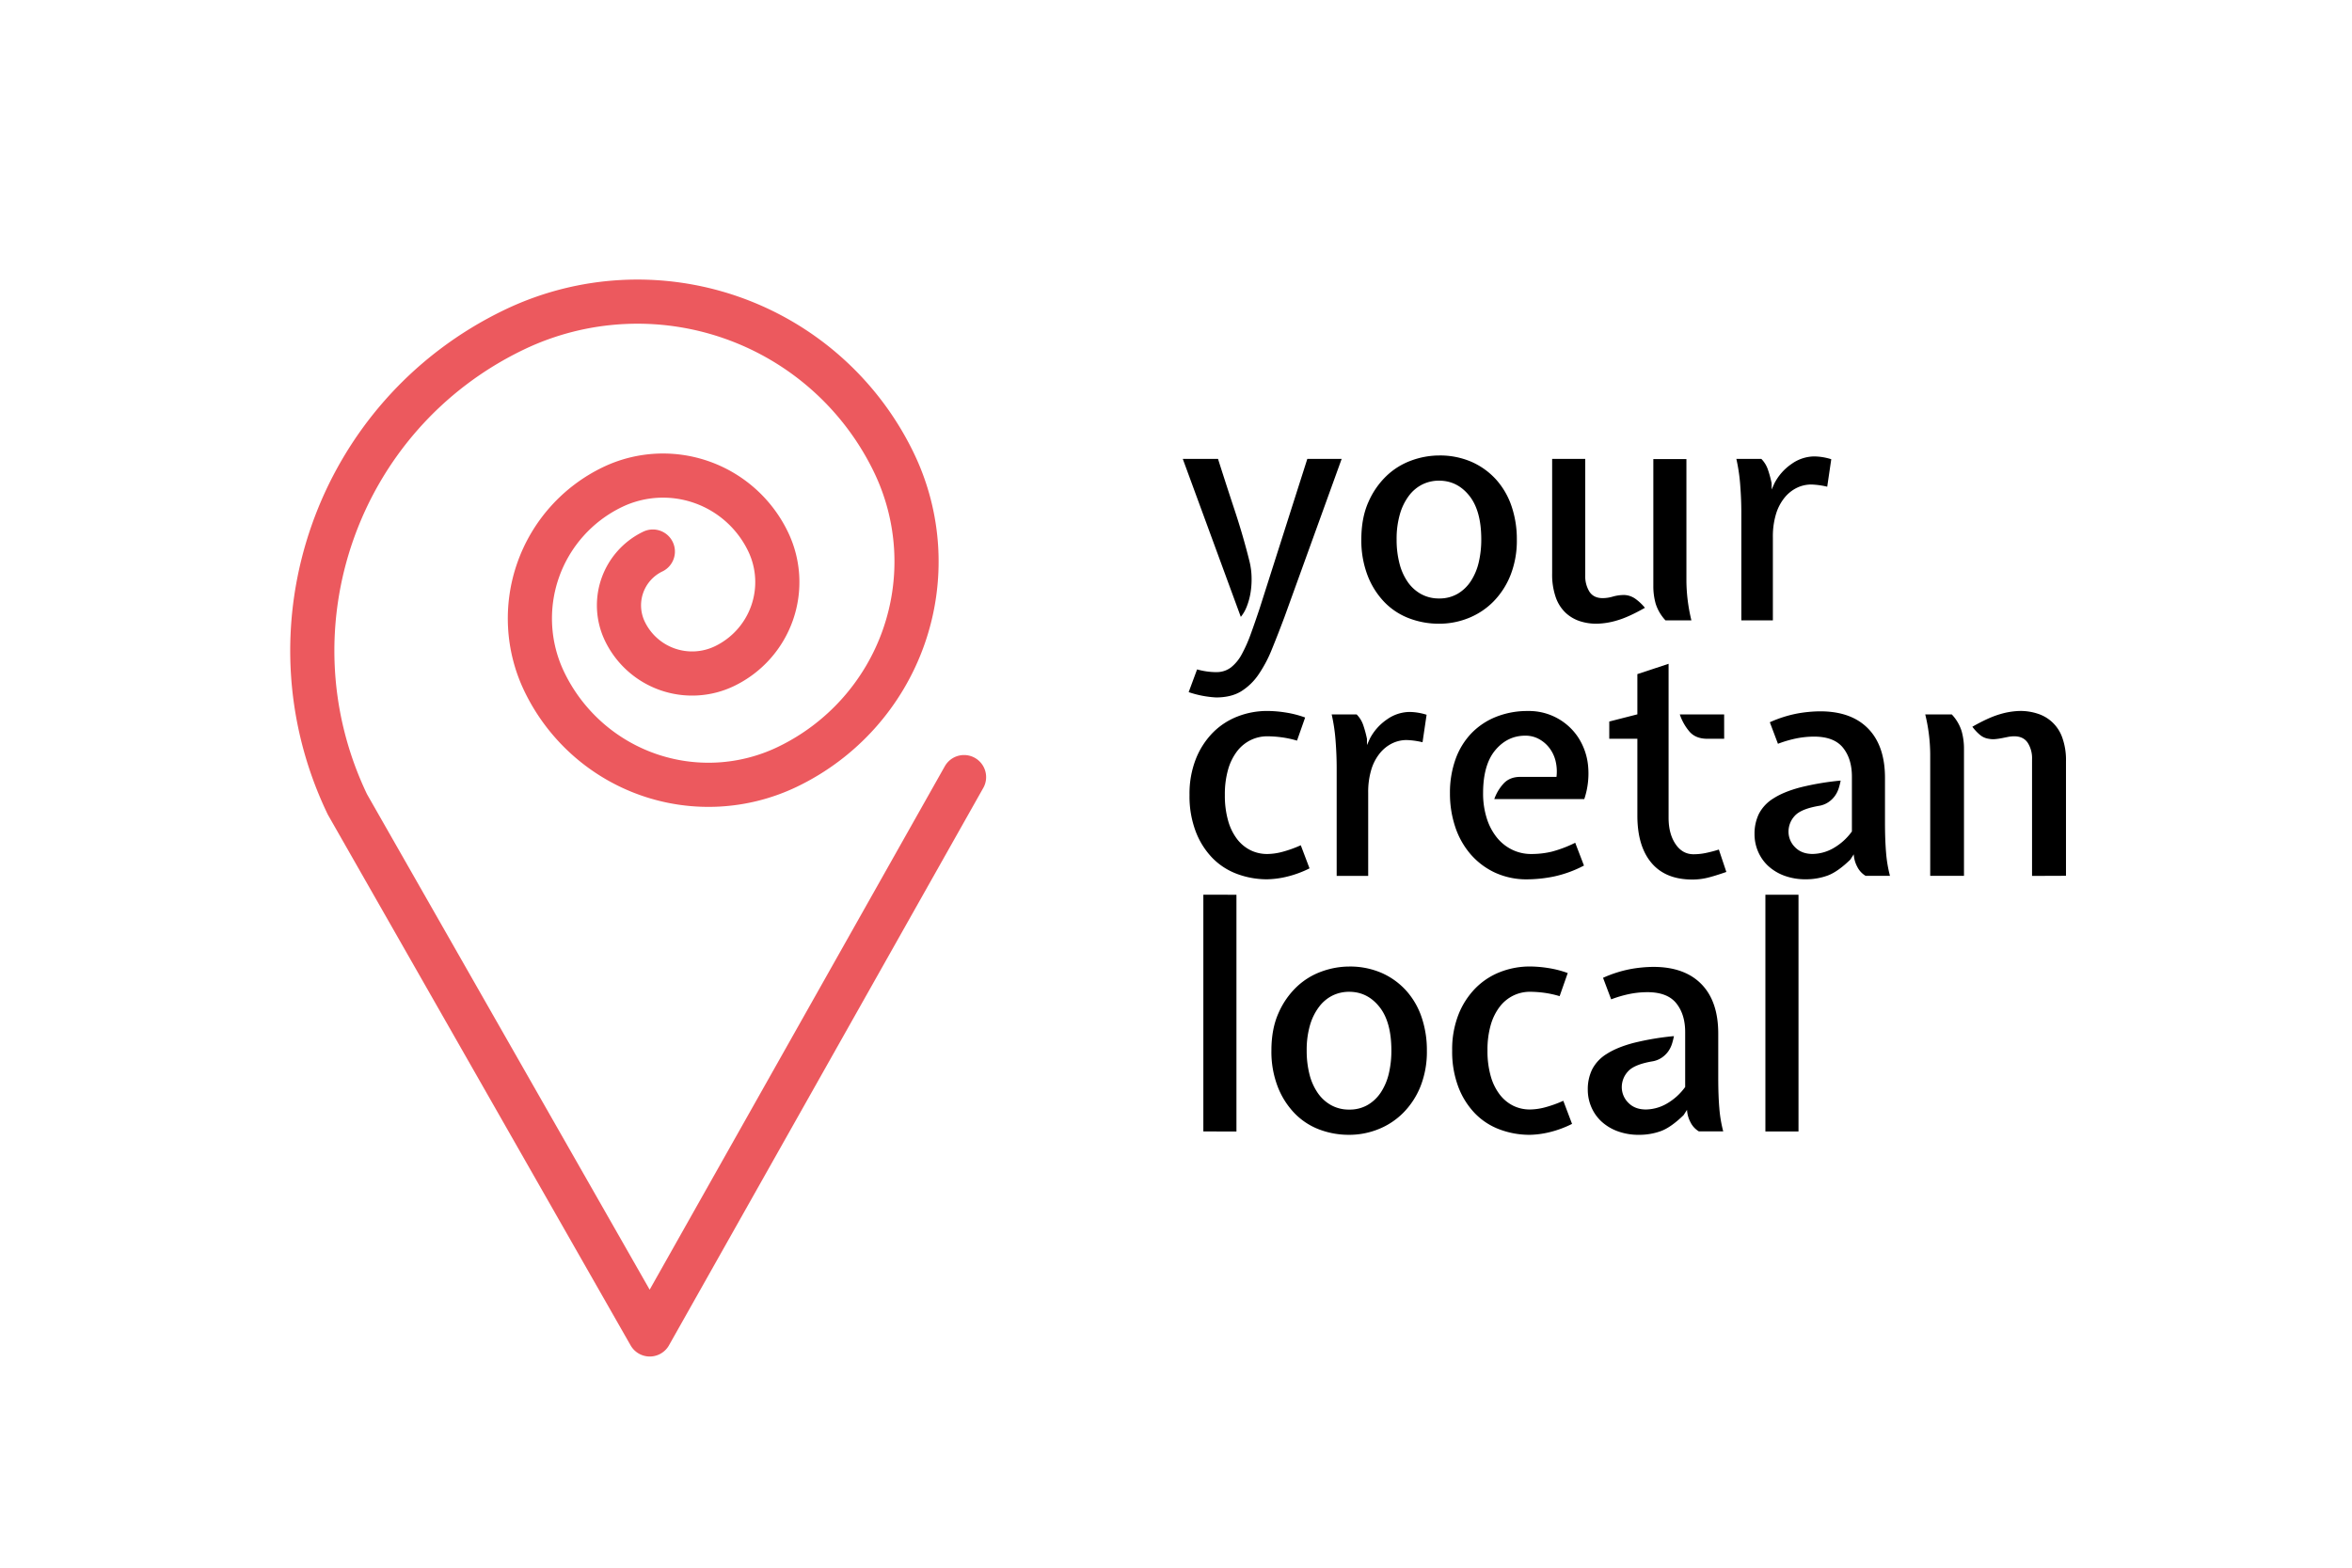 <svg id="Layer_1" data-name="Layer 1" xmlns="http://www.w3.org/2000/svg" viewBox="0 0 1500 1000"><defs><style>.cls-1{fill:none;stroke:#ec595e;stroke-linecap:round;stroke-linejoin:round;stroke-width:28.16px;}</style></defs><title>ycl_logo</title><path d="M776.8,292.73q5.18,16.33,10.65,32.86t9.46,32.66a46.73,46.73,0,0,1,1.29,10.16,52.32,52.32,0,0,1-.69,9.85,42.67,42.67,0,0,1-2.39,8.67,24.11,24.11,0,0,1-3.79,6.57l-37-100.77Zm-1.2,136a15.06,15.06,0,0,0,9.46-3,26.61,26.61,0,0,0,6.87-8.37,90.49,90.49,0,0,0,5.68-12.74q2.68-7.36,5.67-16.33l30.47-95.59h21.91L819.21,393.5q-4.17,11.14-8,20.51a83.24,83.24,0,0,1-8.56,16.23A37.28,37.28,0,0,1,791.53,441q-6.37,3.88-15.93,3.89a65,65,0,0,1-17.52-3.39L763.45,427A46.21,46.21,0,0,0,775.6,428.75Z"/><path d="M868.2,344.11q0-13.74,4.48-23.8a51.55,51.55,0,0,1,11.55-16.72,45.27,45.27,0,0,1,15.93-9.86,51.93,51.93,0,0,1,17.63-3.19,50.43,50.43,0,0,1,20.71,4.08,46.25,46.25,0,0,1,15.63,11.26,48.76,48.76,0,0,1,9.86,17,65,65,0,0,1,3.38,21.21,60,60,0,0,1-4.08,22.9,50.56,50.56,0,0,1-10.95,16.83,46.58,46.58,0,0,1-15.83,10.45,50,50,0,0,1-18.72,3.59,53.16,53.16,0,0,1-19.22-3.49A43.22,43.22,0,0,1,882.84,384a50.8,50.8,0,0,1-10.66-16.93A62.19,62.19,0,0,1,868.2,344.11Zm22.5,0a60,60,0,0,0,1.8,15.23,36.34,36.34,0,0,0,5.27,11.85,25.11,25.11,0,0,0,8.57,7.77,23.36,23.36,0,0,0,11.45,2.79,23,23,0,0,0,11.85-3,25.53,25.53,0,0,0,8.46-8.16,37.57,37.57,0,0,0,5-12,63.46,63.46,0,0,0,1.59-14.54q0-18.32-7.67-27.88t-19.21-9.56a23.92,23.92,0,0,0-10.66,2.39,24.29,24.29,0,0,0-8.56,7.17A36,36,0,0,0,892.79,328,56.46,56.46,0,0,0,890.7,344.11Z"/><path d="M1011,292.73V367a18.69,18.69,0,0,0,2.69,10.46q2.69,4.08,8.47,4.08a23.47,23.47,0,0,0,6.47-1,26.42,26.42,0,0,1,7.27-1,13.08,13.08,0,0,1,7.16,2.49,32.07,32.07,0,0,1,6,5.67q-10.56,6-17.82,8.07a48,48,0,0,1-13.05,2.09,34,34,0,0,1-10.81-1.69,24.38,24.38,0,0,1-9-5.38,25,25,0,0,1-6.22-9.86,44.16,44.16,0,0,1-2.27-15.13V292.73Zm67.71,103h-16.53a27.87,27.87,0,0,1-6.27-10.66,40.89,40.89,0,0,1-1.49-11.25v-81h21.1V370.6A110.3,110.3,0,0,0,1078.69,395.69Z"/><path d="M1107.37,292.73h15.93a17.84,17.84,0,0,1,4.18,6.77,70.56,70.56,0,0,1,2.39,8.77v4l1.79-4a33.69,33.69,0,0,1,10.95-12.35,25.32,25.32,0,0,1,14.54-4.78,37.94,37.94,0,0,1,10.75,1.79l-2.58,17.53a50.47,50.47,0,0,0-10.16-1.4,21.06,21.06,0,0,0-9.16,2.09,23.39,23.39,0,0,0-7.87,6.28,30.42,30.42,0,0,0-5.47,10.45,49.18,49.18,0,0,0-2,14.84v53h-20.12V327q0-8.55-.7-17.52A113.84,113.84,0,0,0,1107.37,292.73Z"/><path d="M808.26,560.88A54.41,54.41,0,0,1,789,557.49a42.83,42.83,0,0,1-15.73-10.15,49.47,49.47,0,0,1-10.65-16.83,63.16,63.16,0,0,1-4-23.4,60.41,60.41,0,0,1,4.09-23.1,50.37,50.37,0,0,1,10.85-16.73A45.14,45.14,0,0,1,789.34,457a51.83,51.83,0,0,1,18.92-3.49,77,77,0,0,1,11.75,1,64.73,64.73,0,0,1,12.35,3.18l-5.18,14.74A64.21,64.21,0,0,0,817,470.27a70.61,70.61,0,0,0-8.76-.6,24.07,24.07,0,0,0-10.55,2.39,24.55,24.55,0,0,0-8.67,7.07,34.9,34.9,0,0,0-5.77,11.65,57.22,57.22,0,0,0-2.09,16.33,58.25,58.25,0,0,0,2.09,16.43A34.78,34.78,0,0,0,789,535.29a24.66,24.66,0,0,0,8.57,7.07,23.91,23.91,0,0,0,10.65,2.39,38.61,38.61,0,0,0,9.36-1.3,76,76,0,0,0,12-4.28l5.58,14.74A67.05,67.05,0,0,1,820,559.39,58.14,58.14,0,0,1,808.26,560.88Z"/><path d="M849.28,455.73h15.93a17.73,17.73,0,0,1,4.19,6.77,72.35,72.35,0,0,1,2.39,8.77v4l1.79-4a33.69,33.69,0,0,1,10.95-12.35,25.32,25.32,0,0,1,14.54-4.78,38,38,0,0,1,10.75,1.79l-2.59,17.53a50.3,50.3,0,0,0-10.15-1.4,21,21,0,0,0-9.16,2.09,23.39,23.39,0,0,0-7.87,6.28,30.61,30.61,0,0,0-5.48,10.45,49.5,49.5,0,0,0-2,14.84v53H852.47V490q0-8.55-.7-17.52A112.49,112.49,0,0,0,849.28,455.73Z"/><path d="M969.56,495.56h23.1a28.73,28.73,0,0,0-.59-10.16,22.29,22.29,0,0,0-4-8.36,20.92,20.92,0,0,0-6.67-5.67,17.92,17.92,0,0,0-8.66-2.1q-11.36,0-19.12,9.26t-7.77,27.39a52.07,52.07,0,0,0,2.3,15.93,37.18,37.18,0,0,0,6.37,12.24,28.48,28.48,0,0,0,9.76,7.87,27.35,27.35,0,0,0,12.24,2.79,55.59,55.59,0,0,0,13.15-1.5,78.88,78.88,0,0,0,14.93-5.67l5.58,14.54a74.79,74.79,0,0,1-19.22,7,87.45,87.45,0,0,1-16.83,1.79,47.92,47.92,0,0,1-20.91-4.38,46.6,46.6,0,0,1-15.53-11.85A51.26,51.26,0,0,1,928,527.22a66.87,66.87,0,0,1-3.28-21.1,63.21,63.21,0,0,1,3.58-21.91,46.41,46.41,0,0,1,10.16-16.53,45,45,0,0,1,15.73-10.45,53.84,53.84,0,0,1,20.31-3.69,37.56,37.56,0,0,1,32,16.83,40.27,40.27,0,0,1,6.28,17.82,51.32,51.32,0,0,1-2.39,21.51H953a28.82,28.82,0,0,1,6.08-10.06Q963,495.56,969.56,495.56Z"/><path d="M1044.24,520.25v-49h-17.92v-11l17.92-4.58V430l19.91-6.57v98.22q0,10.14,4.38,16.7t11.55,6.56a38.64,38.64,0,0,0,7.27-.7,83.16,83.16,0,0,0,8.86-2.29l4.78,14.28q-7.56,2.63-12.14,3.73a40.55,40.55,0,0,1-9.56,1.11q-17.13,0-26.09-10.66T1044.24,520.25Zm55.36-49h-10.75q-7.57,0-11.55-4.78a33,33,0,0,1-6-10.76h28.28Z"/><path d="M1202.16,496.36v28.28q0,11,.69,19.21a84.1,84.1,0,0,0,2.49,14.84h-15.53a14.06,14.06,0,0,1-5.38-5.88,19.1,19.1,0,0,1-2.19-7.86l-2.19,3.38q-8,7.77-14.44,10.16a40.26,40.26,0,0,1-14,2.39,38.6,38.6,0,0,1-13.64-2.29,31,31,0,0,1-10.25-6.17,27,27,0,0,1-6.47-9.17,27.84,27.84,0,0,1-2.29-11.25,28.7,28.7,0,0,1,2.78-12.84,25.15,25.15,0,0,1,9.26-9.86q6.48-4.19,17-7a172.73,172.73,0,0,1,25.89-4.38,42.8,42.8,0,0,1-1.2,4.78,17.56,17.56,0,0,1-2.39,4.88,16.27,16.27,0,0,1-4.18,4.08,15,15,0,0,1-6.17,2.39q-11.55,2-15.44,6.47a14.78,14.78,0,0,0-3.88,9.86,13.93,13.93,0,0,0,4.18,10.06q4.18,4.28,11.16,4.28a27.42,27.42,0,0,0,12.94-3.49,37.62,37.62,0,0,0,12.15-10.85v-35q0-11.36-5.68-18.42T1157,469.87a58.93,58.93,0,0,0-10.65,1,74.83,74.83,0,0,0-12.45,3.58l-5.18-13.74a78.22,78.22,0,0,1,17.53-5.58,85.68,85.68,0,0,1,14.53-1.39q19.92,0,30.67,11.05T1202.16,496.36Z"/><path d="M1227.84,455.73h16.93a27.61,27.61,0,0,1,6.27,10.66,41,41,0,0,1,1.5,11.25v81.05H1231V480.82A110.37,110.37,0,0,0,1227.84,455.73Zm68.11,103V484.24a18.22,18.22,0,0,0-2.79-10.48q-2.79-4.08-8.56-4.09a20.59,20.59,0,0,0-4,.4l-4,.8c-1.33.26-2.69.46-4.08.59a13.88,13.88,0,0,1-4.08-.19,11,11,0,0,1-5.78-2.57,30.17,30.17,0,0,1-4.78-5.13q10.35-5.9,17.63-8a48.12,48.12,0,0,1,13-2.07,35.5,35.5,0,0,1,10.85,1.69,24.38,24.38,0,0,1,15.84,15.24,42.13,42.13,0,0,1,2.39,15.13v73.09Z"/><path d="M788.55,570.74v151H767.44v-151Z"/><path d="M810.85,670.11q0-13.74,4.48-23.8a51.55,51.55,0,0,1,11.55-16.72,45.27,45.27,0,0,1,15.93-9.86,51.91,51.91,0,0,1,17.62-3.19,50.44,50.44,0,0,1,20.72,4.08,46.25,46.25,0,0,1,15.63,11.26,48.76,48.76,0,0,1,9.86,17A65,65,0,0,1,910,670.11a60,60,0,0,1-4.08,22.9,50.56,50.56,0,0,1-11,16.83,46.53,46.53,0,0,1-15.84,10.45,49.91,49.91,0,0,1-18.72,3.59,53.1,53.1,0,0,1-19.21-3.49A43.14,43.14,0,0,1,825.49,710a50.8,50.8,0,0,1-10.66-16.93A62,62,0,0,1,810.85,670.11Zm22.5,0a60.5,60.5,0,0,0,1.79,15.23,36.56,36.56,0,0,0,5.28,11.85A25.17,25.17,0,0,0,849,705a23.39,23.39,0,0,0,11.45,2.79,22.93,22.93,0,0,0,11.85-3,25.46,25.46,0,0,0,8.47-8.16,37.57,37.57,0,0,0,5-12,63.46,63.46,0,0,0,1.59-14.54q0-18.32-7.67-27.88t-19.22-9.56a23.91,23.91,0,0,0-10.65,2.39,24.29,24.29,0,0,0-8.56,7.17A36,36,0,0,0,835.44,654,56.46,56.46,0,0,0,833.35,670.11Z"/><path d="M975.74,723.88a54.41,54.41,0,0,1-19.22-3.39,42.74,42.74,0,0,1-15.73-10.15,49.64,49.64,0,0,1-10.66-16.83,63.37,63.37,0,0,1-4-23.4,60.61,60.61,0,0,1,4.08-23.1,50.23,50.23,0,0,1,10.86-16.73A45,45,0,0,1,956.82,620a51.79,51.79,0,0,1,18.92-3.49,77.1,77.1,0,0,1,11.75,1,64.63,64.63,0,0,1,12.34,3.18l-5.17,14.74a64.21,64.21,0,0,0-10.16-2.19,70.86,70.86,0,0,0-8.76-.6,24.15,24.15,0,0,0-10.56,2.39,24.43,24.43,0,0,0-8.66,7.07,34.91,34.91,0,0,0-5.78,11.65,57.22,57.22,0,0,0-2.09,16.33,58.25,58.25,0,0,0,2.09,16.43,34.79,34.79,0,0,0,5.78,11.75,24.63,24.63,0,0,0,8.56,7.07,23.92,23.92,0,0,0,10.66,2.39,38.74,38.74,0,0,0,9.36-1.3A75.58,75.58,0,0,0,997,702.17l5.58,14.74a67,67,0,0,1-15.13,5.48A58.22,58.22,0,0,1,975.74,723.88Z"/><path d="M1095.82,659.36v28.28q0,11,.69,19.21a84.1,84.1,0,0,0,2.49,14.84h-15.53a14.06,14.06,0,0,1-5.38-5.88,19.26,19.26,0,0,1-2.19-7.86l-2.19,3.38q-8,7.77-14.43,10.16a40.34,40.34,0,0,1-14,2.39,38.62,38.62,0,0,1-13.65-2.29,31,31,0,0,1-10.25-6.17,27,27,0,0,1-6.47-9.17,27.84,27.84,0,0,1-2.29-11.25,28.7,28.7,0,0,1,2.78-12.84,25.11,25.11,0,0,1,9.27-9.86q6.46-4.18,17-7a173.18,173.18,0,0,1,25.89-4.38,42.8,42.8,0,0,1-1.2,4.78,17.53,17.53,0,0,1-2.38,4.88,16.31,16.31,0,0,1-4.19,4.08,14.94,14.94,0,0,1-6.17,2.39q-11.55,2-15.43,6.47a14.74,14.74,0,0,0-3.89,9.86,14,14,0,0,0,4.18,10.06q4.18,4.28,11.16,4.28a27.42,27.42,0,0,0,12.94-3.49,37.62,37.62,0,0,0,12.15-10.85v-35q0-11.36-5.68-18.42t-18.42-7.07a58.93,58.93,0,0,0-10.65,1,75.1,75.1,0,0,0-12.45,3.58l-5.18-13.74a78.38,78.38,0,0,1,17.53-5.58,85.88,85.88,0,0,1,14.54-1.39q19.9,0,30.66,11T1095.82,659.36Z"/><path d="M1147,570.74v151h-21.11v-151Z"/><path class="cls-1" d="M416.35,351.82a38.08,38.08,0,0,0-17.84,50.81A47.59,47.59,0,0,0,462,424.94a59.49,59.49,0,0,0,27.88-79.39,74.37,74.37,0,0,0-99.23-34.86,93,93,0,0,0-43.58,124,116.22,116.22,0,0,0,155.06,54.48,145.27,145.27,0,0,0,68.09-193.82A181.58,181.58,0,0,0,328,210.28C215,264.53,167.33,400.11,221.57,513.12L414.4,851.21,614.82,495.7"/></svg>
